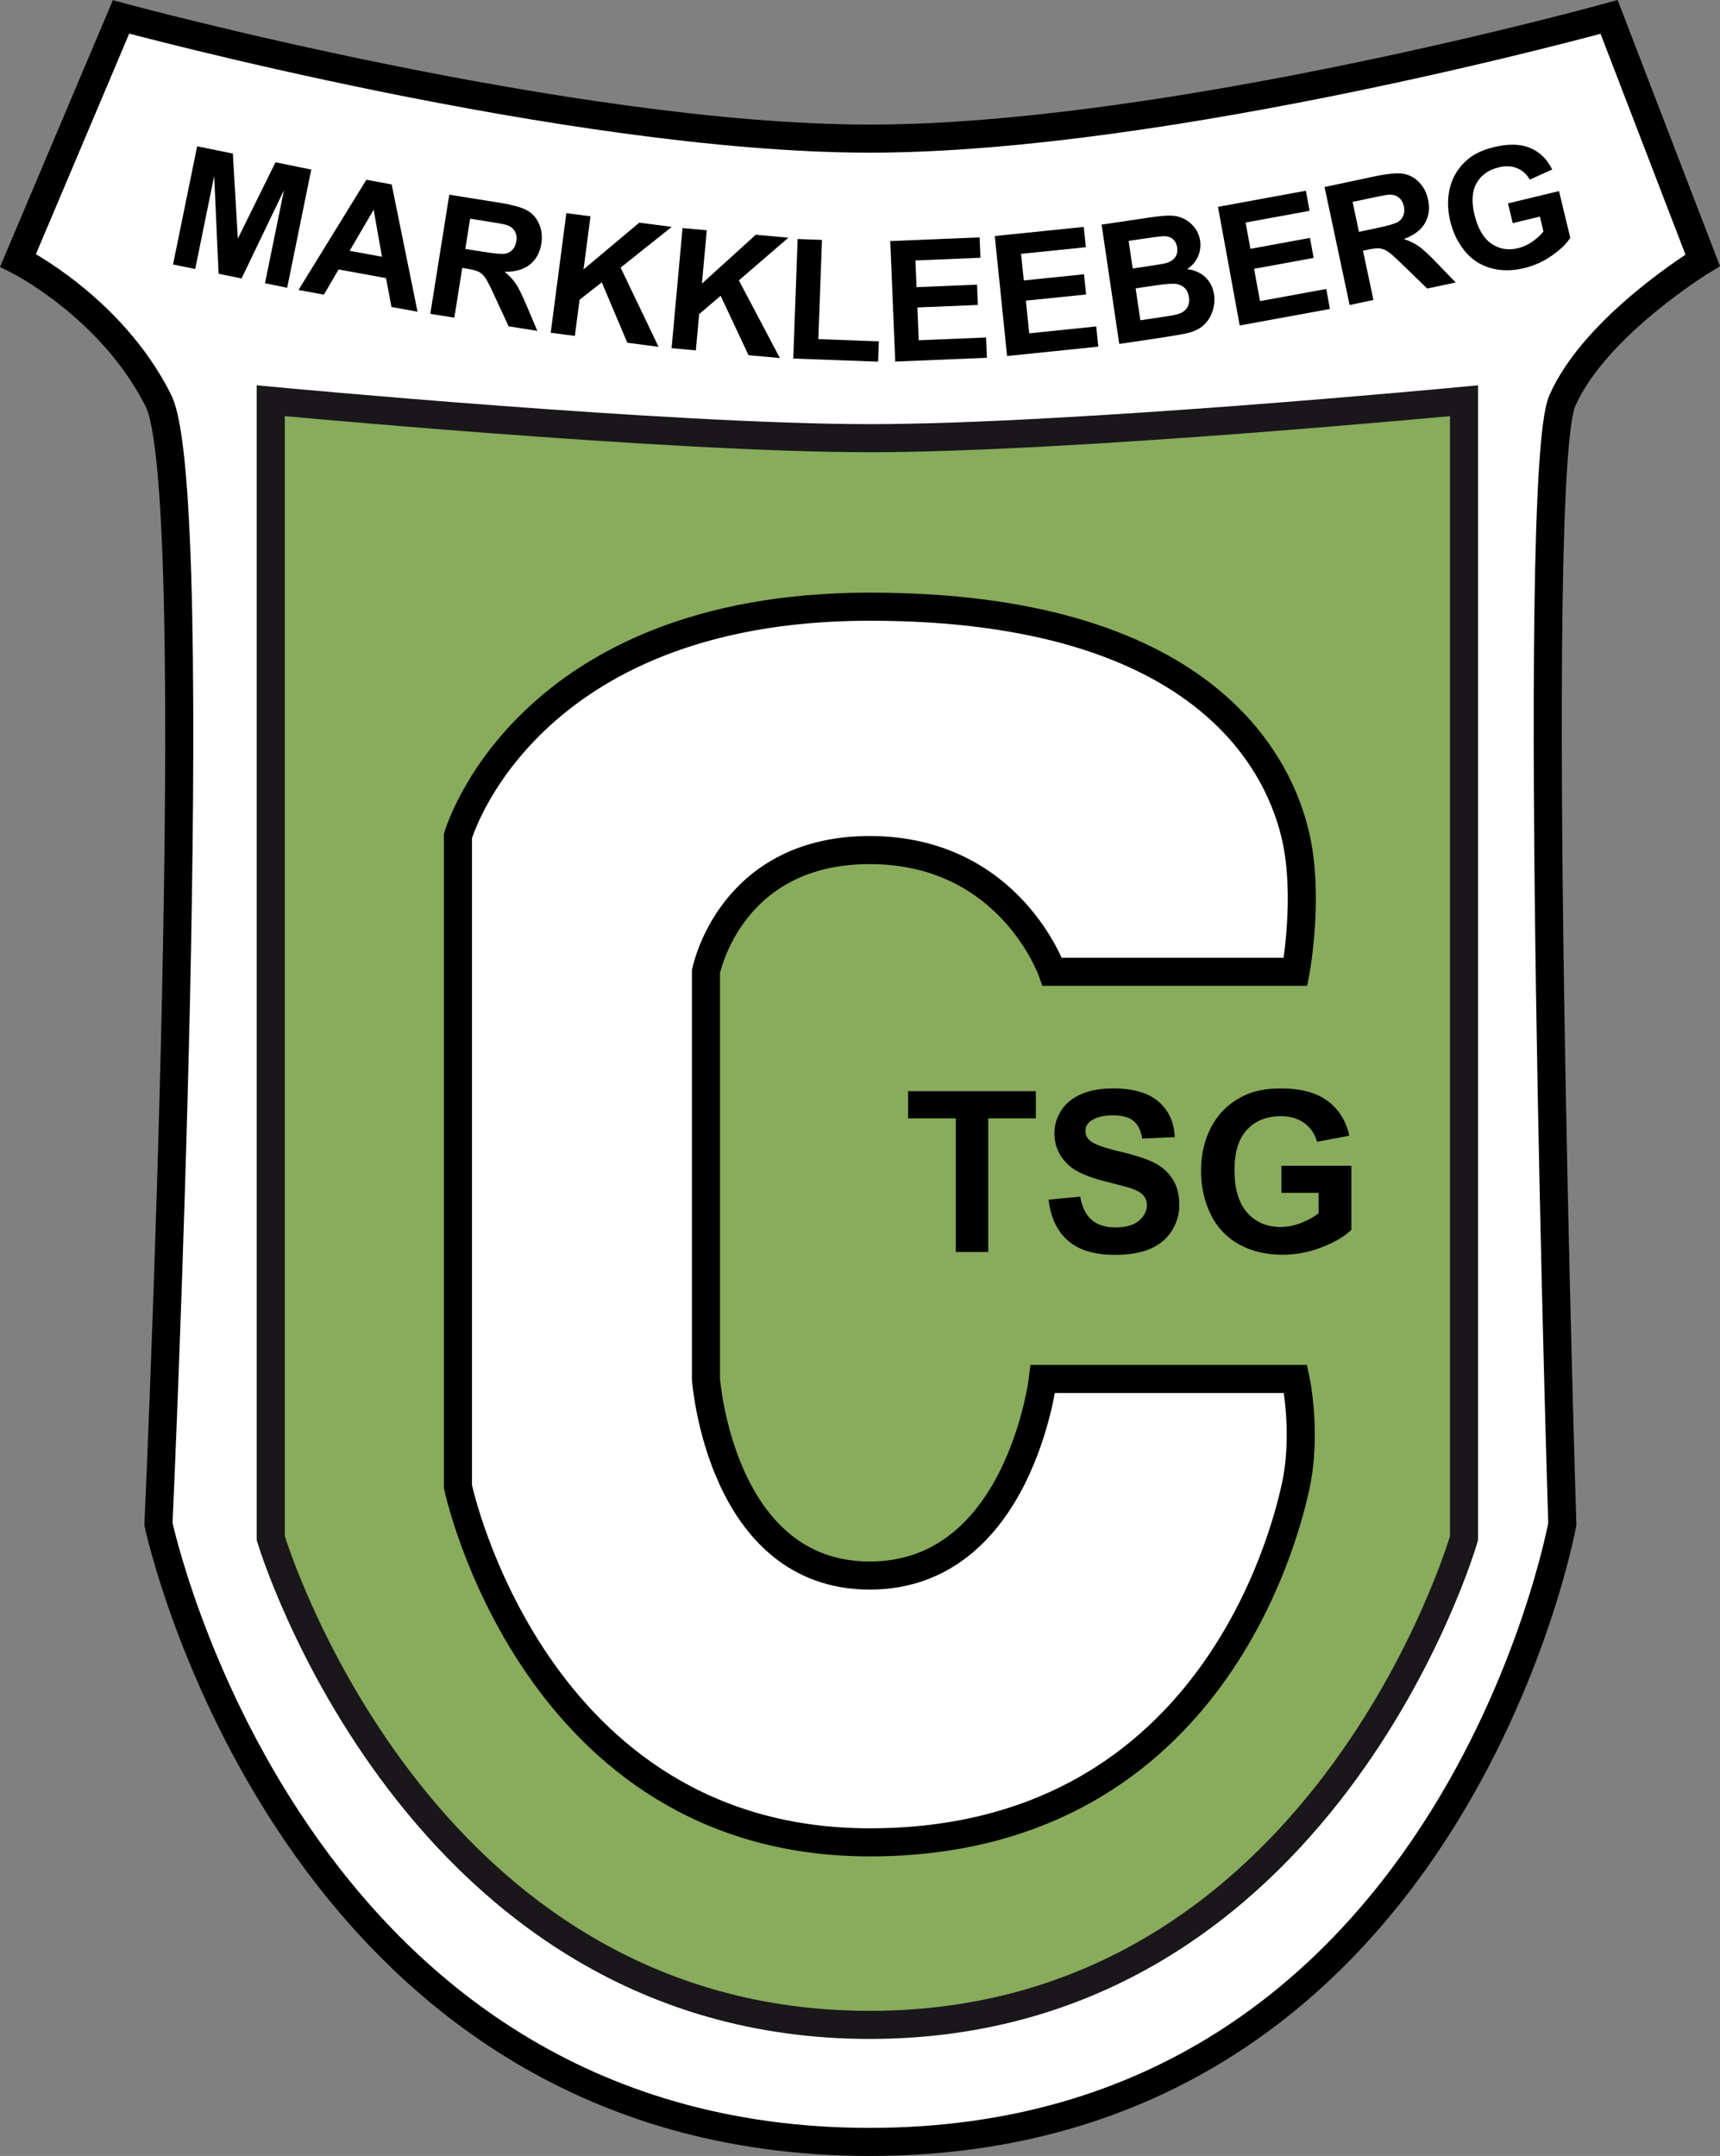 <?xml version="1.0" encoding="utf-8"?>
<!-- Generator: Adobe Illustrator 13.0.0, SVG Export Plug-In . SVG Version: 6.00 Build 14948)  -->
<!DOCTYPE svg PUBLIC "-//W3C//DTD SVG 1.0//EN" "http://www.w3.org/TR/2001/REC-SVG-20010904/DTD/svg10.dtd">
<svg version="1.0" xmlns="http://www.w3.org/2000/svg" xmlns:xlink="http://www.w3.org/1999/xlink" x="0px" y="0px"
	 width="367.559px" height="460.616px" viewBox="0 0 367.559 460.616" enable-background="new 0 0 367.559 460.616"
	 xml:space="preserve">
<rect x="0" y="0" width="367.559" height="460.616" fill="#808080" stroke="none"/>
<g id="Ebene_2">
	<path fill="#FFFFFF" stroke="#000000" stroke-width="6" d="M25.862,3.617L3.86,55.616c0,0,19.998,9.999,30,30s0,240,0,240
		s28.002,132,152.001,132s147.999-132,147.999-132s-7.002-224.001,0-240s30-30,30-30L343.862,3.617
		c0,0-94.002,26.001-158.001,26.001S25.862,3.617,25.862,3.617z"/>
</g>
<g id="Ebene_3">
	<path fill="#88AB5C" stroke="#1A171B" stroke-width="6" d="M57.86,85.616v243c0,0,31.002,103.998,128.001,103.998
		S312.86,328.616,312.86,328.616v-243c0,0-84,8.001-126.999,8.001S57.86,85.616,57.86,85.616z"/>
</g>
<g id="Ebene_4">
	<path fill="#FFFFFF" stroke="#000000" stroke-width="6" d="M276.86,207.617c0,0,3-16.002,0-29.001s-16.998-48.999-90.999-48.999
		s-87.999,48.999-87.999,48.999v139.002c0,0,15.996,75.996,87.999,75.996s88.497-64.494,90.999-75.996s0-23.004,0-23.004h-54
		c0,0-4.998,42-36.999,42s-35.001-42-35.001-42v-86.997c0,0,4.998-26.001,35.001-26.001s39.003,26.001,39.003,26.001H276.86z"/>
</g>
<g id="Ebene_5">
	<g>
		<path d="M204.25,267.485v-28.547h-10.195v-5.813h27.305v5.813h-10.172v28.547H204.25z"/>
		<path d="M224.079,256.305l6.75-0.656c0.404,2.268,1.23,3.932,2.473,4.992s2.918,1.594,5.027,1.594c2.232,0,3.92-0.475,5.051-1.418
			s1.699-2.051,1.699-3.316c0-0.814-0.24-1.506-0.715-2.074s-1.307-1.066-2.496-1.488c-0.814-0.281-2.666-0.779-5.555-1.5
			c-3.721-0.92-6.328-2.057-7.828-3.398c-2.109-1.893-3.164-4.195-3.164-6.914c0-1.752,0.498-3.387,1.488-4.91
			s2.42-2.684,4.289-3.48s4.119-1.195,6.762-1.195c4.313,0,7.559,0.946,9.738,2.836c2.18,1.893,3.322,4.412,3.434,7.57l-6.938,0.305
			c-0.299-1.764-0.932-3.035-1.91-3.809s-2.443-1.16-4.395-1.16c-2.016,0-3.592,0.416-4.734,1.242
			c-0.732,0.533-1.102,1.242-1.102,2.133c0,0.814,0.346,1.506,1.031,2.086c0.873,0.732,3,1.5,6.375,2.297s5.871,1.623,7.488,2.473
			s2.883,2.016,3.797,3.492s1.371,3.299,1.371,5.473c0,1.969-0.545,3.814-1.641,5.531s-2.643,2.994-4.641,3.832
			s-4.494,1.254-7.477,1.254c-4.342,0-7.682-1.002-10.008-3.012S224.53,260.149,224.079,256.305z"/>
		<path d="M273.836,254.852v-5.789h14.953v13.688c-1.453,1.406-3.557,2.643-6.316,3.715s-5.549,1.605-8.379,1.605
			c-3.592,0-6.727-0.756-9.398-2.262s-4.682-3.662-6.023-6.469s-2.016-5.854-2.016-9.152c0-3.58,0.75-6.756,2.25-9.539
			s3.697-4.916,6.586-6.398c2.203-1.14,4.945-1.711,8.227-1.711c4.266,0,7.6,0.894,9.996,2.684c2.396,1.787,3.943,4.26,4.629,7.418
			l-6.891,1.289c-0.486-1.688-1.395-3.018-2.73-3.996s-3.006-1.465-5.004-1.465c-3.029,0-5.443,0.961-7.23,2.883
			s-2.684,4.775-2.684,8.555c0,4.078,0.908,7.137,2.719,9.176s4.189,3.059,7.125,3.059c1.453,0,2.912-0.287,4.371-0.855
			s2.713-1.26,3.762-2.074v-4.359H273.836z"/>
	</g>
	<g>
		<path d="M36.977,56.506l5.153-25.251l7.629,1.559l1.066,18.158l8.045-16.301l7.646,1.562l-5.15,25.248l-4.737-0.967l4.055-19.875
			L51.62,59.492l-4.91-0.999l-0.94-20.897l-4.055,19.878L36.977,56.506z"/>
		<path d="M89.225,66.599l-5.569-1.014l-1.163-6.164l-10.134-1.849l-3.144,5.376l-5.429-0.99L78.286,38.41l5.414,0.987
			L89.225,66.599z M81.628,54.851l-1.775-10.046l-5.142,8.783L81.628,54.851z"/>
		<path d="M91.953,67.05l4.055-25.45l10.816,1.726c2.719,0.434,4.658,0.976,5.818,1.629s2.016,1.623,2.569,2.912
			c0.557,1.286,0.712,2.681,0.472,4.187c-0.302,1.91-1.116,3.396-2.438,4.462c-1.321,1.063-3.123,1.582-5.408,1.55
			c1.008,0.826,1.811,1.682,2.411,2.572s1.356,2.423,2.268,4.6l2.314,5.458l-6.144-0.979l-2.833-6.129
			c-1.005-2.188-1.708-3.58-2.112-4.172c-0.404-0.595-0.861-1.028-1.377-1.307c-0.513-0.278-1.359-0.51-2.54-0.697l-1.04-0.167
			l-1.693,10.623L91.953,67.05z M99.432,53.181l3.8,0.606c2.467,0.393,4.022,0.536,4.667,0.425c0.647-0.111,1.184-0.393,1.614-0.847
			c0.428-0.454,0.703-1.063,0.823-1.828c0.138-0.855,0.018-1.582-0.354-2.183s-0.964-1.034-1.775-1.307
			c-0.407-0.123-1.652-0.352-3.735-0.686l-4.011-0.639L99.432,53.181z"/>
		<path d="M117.687,71.09l3.337-25.553l5.159,0.674l-1.482,11.347l11.906-9.987l6.938,0.905l-10.922,8.698l8.109,16.925
			l-6.677-0.873l-5.458-12.908l-4.743,3.724l-1.008,7.723L117.687,71.09z"/>
		<path d="M143.515,74.386l2.341-25.661l5.18,0.472l-1.037,11.396l11.508-10.441l6.967,0.633l-10.576,9.117l8.76,16.594
			l-6.703-0.609l-5.956-12.688l-4.594,3.908l-0.706,7.755L143.515,74.386z"/>
		<path d="M169.519,76.604l0.935-25.541l5.2,0.19l-0.776,21.202l12.929,0.475l-0.158,4.339L169.519,76.604z"/>
		<path d="M191.31,77.249l-1.063-25.746l19.09-0.788l0.182,4.354l-13.893,0.574l0.234,5.707l12.932-0.533l0.176,4.339l-12.926,0.533
			l0.287,7.008l14.385-0.592l0.182,4.336L191.31,77.249z"/>
		<path d="M215.208,76.062l-2.625-25.635l19.008-1.948l0.445,4.339l-13.834,1.415l0.58,5.684l12.873-1.318l0.439,4.318
			l-12.867,1.318l0.715,6.979l14.32-1.468l0.439,4.318L215.208,76.062z"/>
		<path d="M235.405,47.987l10.189-1.509c2.016-0.299,3.533-0.437,4.553-0.416c1.014,0.021,1.951,0.24,2.813,0.659
			c0.861,0.416,1.617,1.031,2.273,1.84c0.65,0.809,1.061,1.764,1.225,2.865c0.176,1.195,0.018,2.338-0.48,3.431
			s-1.26,1.969-2.285,2.631c1.623,0.223,2.93,0.814,3.926,1.781s1.6,2.186,1.822,3.659c0.17,1.157,0.064,2.326-0.311,3.501
			s-0.984,2.159-1.816,2.953c-0.838,0.791-1.928,1.365-3.275,1.72c-0.844,0.22-2.906,0.583-6.182,1.093l-8.678,1.283L235.405,47.987
			z M241.182,51.467l0.873,5.895l3.369-0.498c2.01-0.299,3.252-0.51,3.727-0.642c0.867-0.234,1.512-0.642,1.945-1.222
			c0.428-0.577,0.58-1.277,0.457-2.101c-0.111-0.788-0.428-1.397-0.932-1.825c-0.51-0.428-1.201-0.633-2.074-0.609
			c-0.516,0.018-1.986,0.205-4.412,0.565L241.182,51.467z M242.682,61.604l1.008,6.817l4.764-0.706
			c1.857-0.272,3.023-0.501,3.51-0.68c0.744-0.252,1.313-0.683,1.717-1.292c0.398-0.612,0.533-1.368,0.398-2.273
			c-0.111-0.765-0.393-1.386-0.844-1.863s-1.043-0.788-1.781-0.929c-0.738-0.138-2.273-0.035-4.617,0.311L242.682,61.604z"/>
		<path d="M264.924,69.541l-4.646-25.348l18.791-3.445l0.785,4.289l-13.676,2.505l1.031,5.619l12.727-2.332l0.785,4.271
			l-12.727,2.332l1.266,6.899l14.156-2.596l0.785,4.271L264.924,69.541z"/>
		<path d="M288.409,65.164l-5.355-25.207l10.711-2.276c2.695-0.571,4.699-0.762,6.018-0.568s2.467,0.791,3.445,1.793
			s1.629,2.247,1.945,3.738c0.398,1.893,0.176,3.571-0.674,5.039c-0.85,1.471-2.35,2.599-4.488,3.39
			c1.236,0.41,2.291,0.92,3.17,1.535c0.879,0.618,2.139,1.775,3.768,3.478l4.125,4.263l-6.088,1.295l-4.846-4.702
			c-1.723-1.685-2.877-2.73-3.469-3.138s-1.172-0.647-1.752-0.724c-0.58-0.073-1.453,0.012-2.625,0.261l-1.031,0.22l2.238,10.523
			L288.409,65.164z M290.407,49.537l3.768-0.8c2.443-0.519,3.943-0.946,4.506-1.283c0.568-0.334,0.967-0.791,1.201-1.368
			c0.24-0.577,0.275-1.245,0.117-2.001c-0.182-0.85-0.557-1.485-1.119-1.91s-1.271-0.621-2.127-0.583
			c-0.422,0.032-1.67,0.267-3.732,0.703l-3.973,0.844L290.407,49.537z"/>
		<path d="M323.272,47.676l-1.02-4.219l10.904-2.634l2.408,9.981c-0.814,1.28-2.133,2.555-3.955,3.82
			c-1.822,1.263-3.762,2.145-5.824,2.643c-2.619,0.633-5.039,0.636-7.248,0.006c-2.215-0.63-4.061-1.849-5.531-3.656
			s-2.502-3.914-3.082-6.316c-0.627-2.61-0.639-5.06-0.035-7.351s1.828-4.233,3.674-5.824c1.406-1.219,3.305-2.118,5.695-2.695
			c3.111-0.75,5.695-0.686,7.764,0.196c2.063,0.882,3.621,2.414,4.676,4.594l-4.793,2.153c-0.65-1.146-1.553-1.957-2.695-2.435
			c-1.148-0.475-2.449-0.539-3.908-0.188c-2.209,0.536-3.797,1.658-4.764,3.375s-1.113,3.952-0.451,6.709
			c0.721,2.974,1.916,5.045,3.598,6.211c1.682,1.169,3.592,1.494,5.736,0.976c1.055-0.255,2.068-0.718,3.035-1.392
			c0.961-0.674,1.758-1.397,2.379-2.174l-0.768-3.179L323.272,47.676z"/>
	</g>
</g>
</svg>
